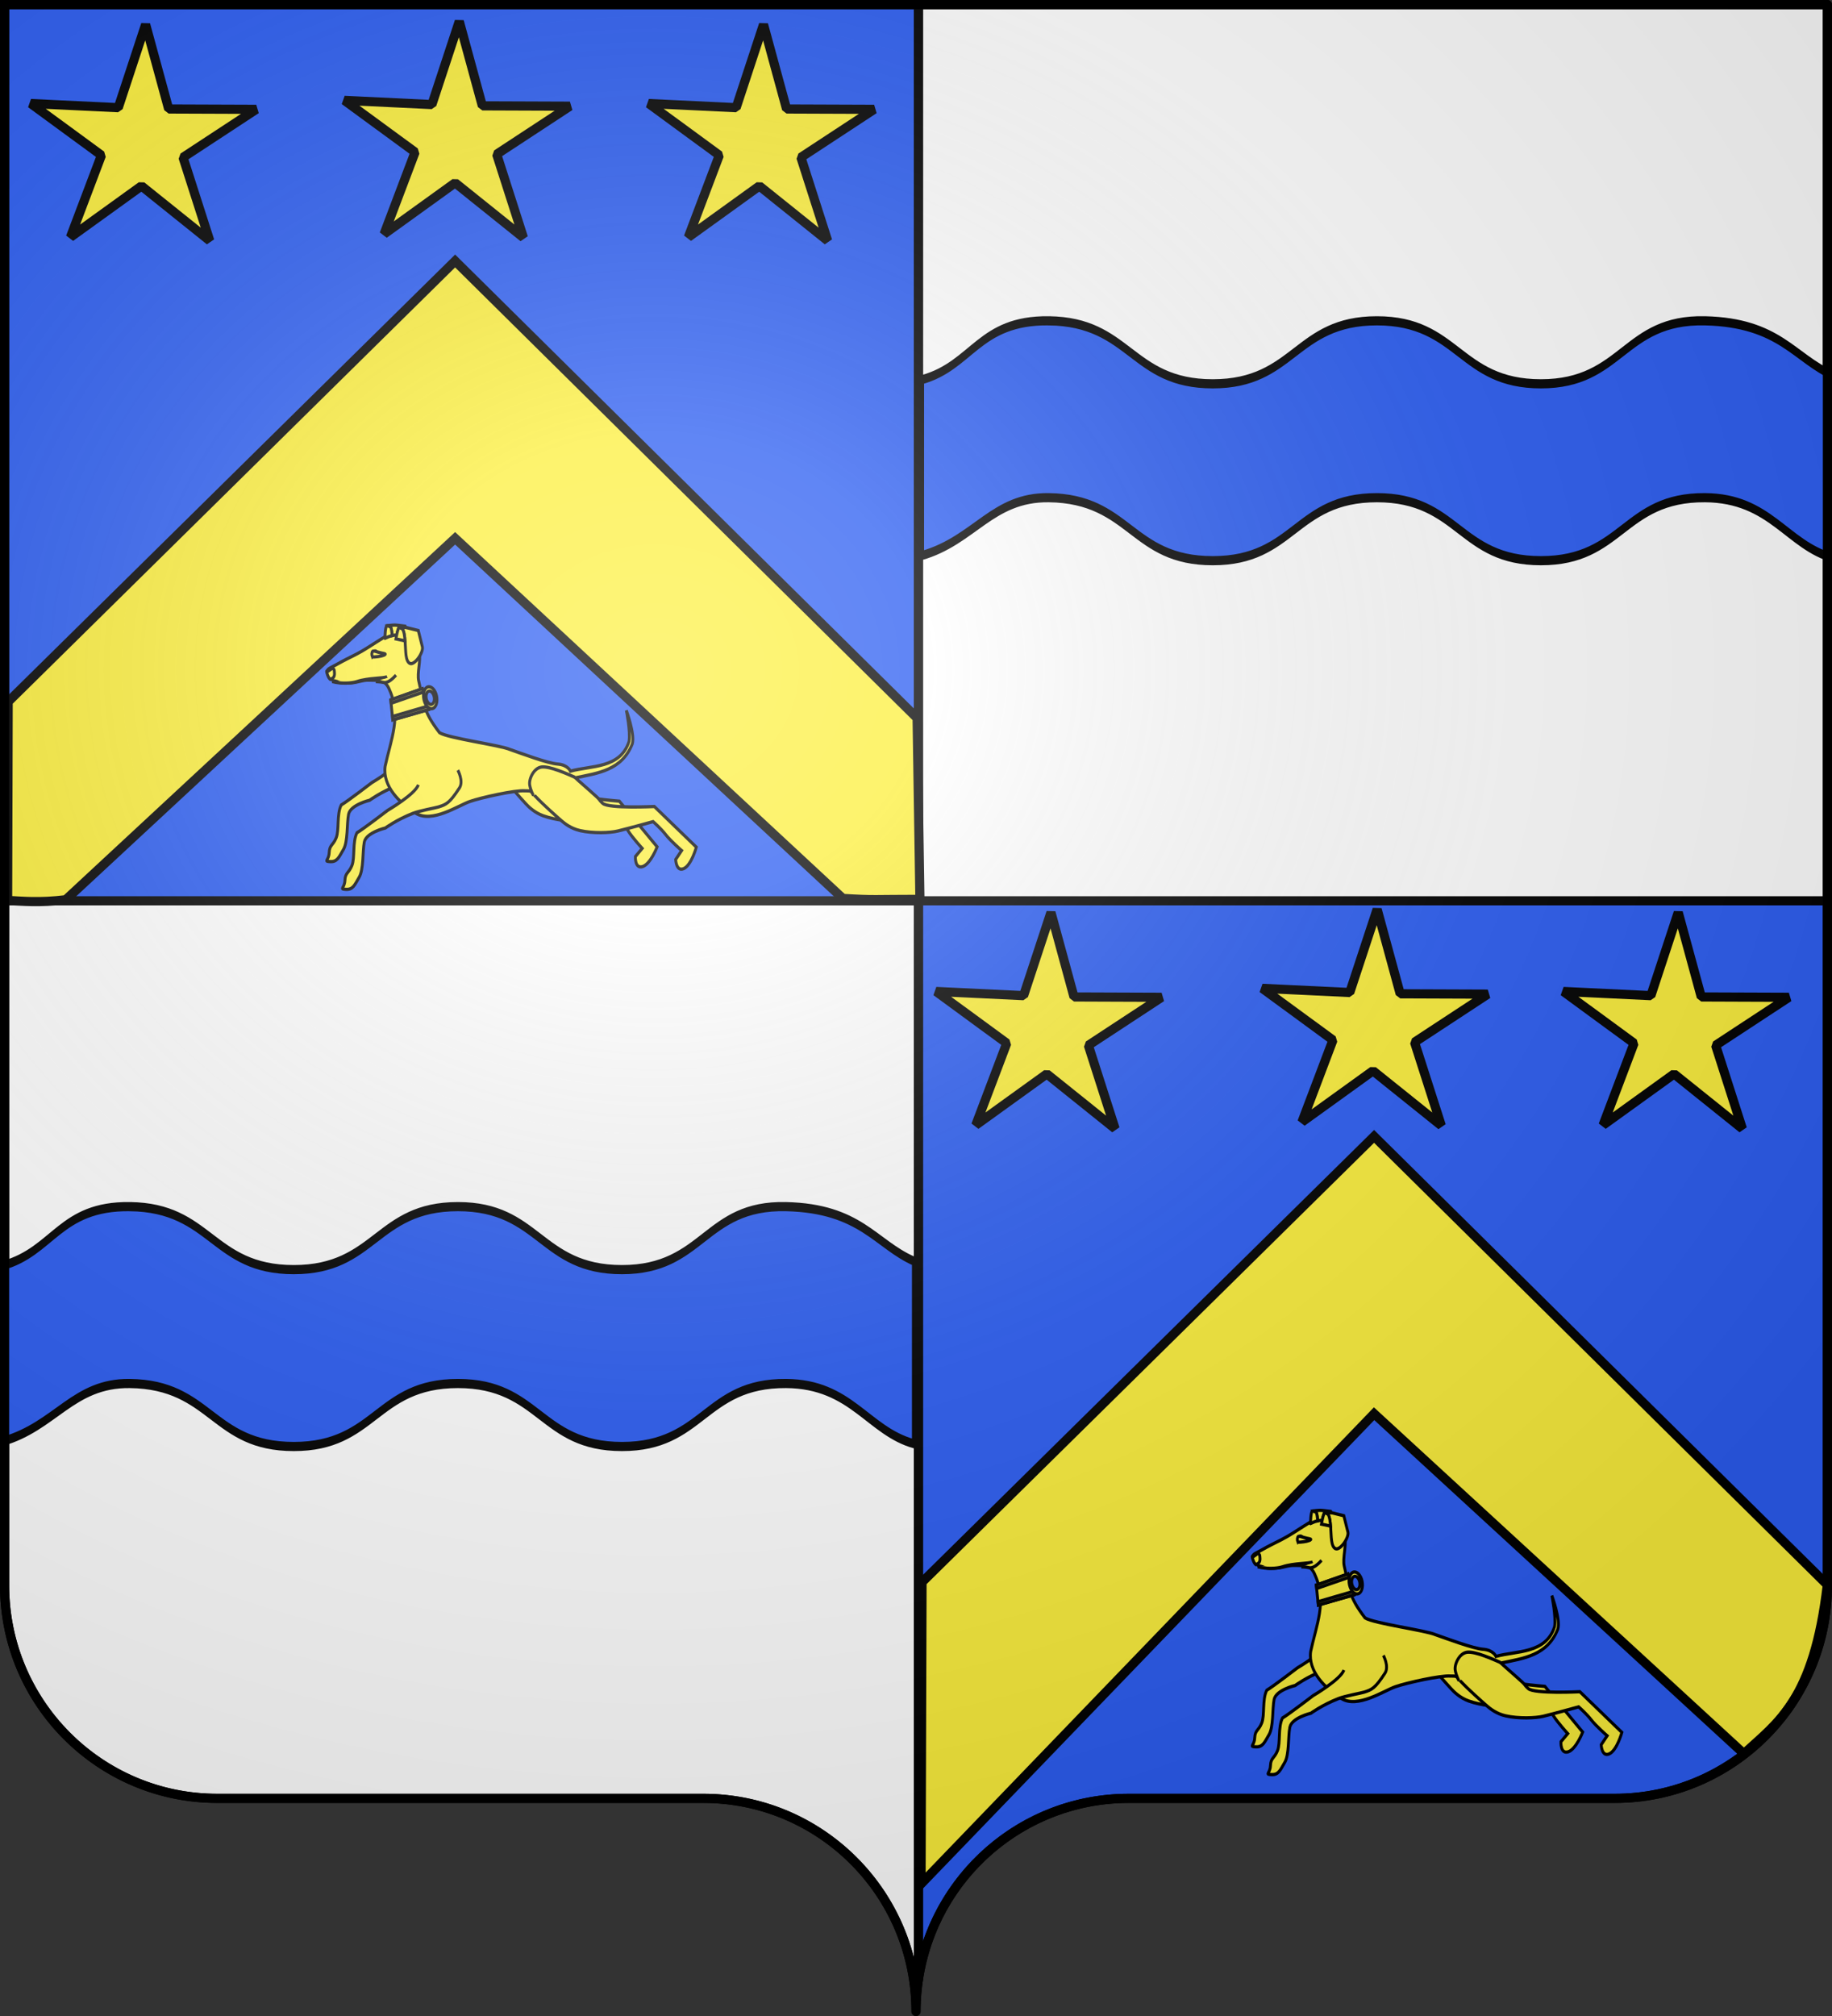 <svg xmlns="http://www.w3.org/2000/svg" xmlns:xlink="http://www.w3.org/1999/xlink" width="600" height="660" version="1.0"><rect width="100%" height="100%" fill="#333333" stroke="none"/><desc>Flag of Canton of Valais (Wallis)</desc><defs><radialGradient xlink:href="#a" id="g" cx="285.186" cy="200.448" r="300" fx="285.186" fy="200.448" gradientTransform="matrix(1.551 0 0 1.35 -227.894 -51.264)" gradientUnits="userSpaceOnUse"/><linearGradient id="a"><stop offset="0" style="stop-color:white;stop-opacity:.314"/><stop offset=".19" style="stop-color:white;stop-opacity:.251"/><stop offset=".6" style="stop-color:#6b6b6b;stop-opacity:.125"/><stop offset="1" style="stop-color:black;stop-opacity:.125"/></linearGradient></defs><path d="M598.5 294.906V519c0 38.504-31.21 69.75-69.656 69.75H369.656c-34.928 0-63.868 25.784-68.875 59.375V294.906z" style="fill:#2b5df2;fill-opacity:1;fill-rule:nonzero;stroke:#000;stroke-width:3;stroke-linecap:round;stroke-linejoin:round;stroke-miterlimit:4;stroke-opacity:1;stroke-dashoffset:0"/><path d="M300.781 294.906v353.219A70.4 70.4 0 0 0 300 658.5c0-38.504-31.21-69.75-69.656-69.75H71.156C32.71 588.75 1.5 557.504 1.5 519V294.906z" style="fill:#fff;fill-opacity:1;fill-rule:nonzero;stroke:#000;stroke-width:3;stroke-linecap:round;stroke-linejoin:round;stroke-miterlimit:4;stroke-opacity:1;stroke-dasharray:none;stroke-dashoffset:0"/><path d="M598.5 1.5v293.406H300.781V1.5z" style="fill:#fff;fill-opacity:1;fill-rule:nonzero;stroke:#000;stroke-width:3;stroke-linecap:round;stroke-linejoin:round;stroke-miterlimit:4;stroke-opacity:1;stroke-dashoffset:0"/><path d="M300.781 1.5v293.406H1.5V1.5z" style="fill:#2b5df2;fill-rule:evenodd;stroke:#000;stroke-width:3;stroke-linecap:butt;stroke-linejoin:miter;stroke-opacity:1"/><path d="M571.151 574.131 450.028 462.82 301.646 616.772l.323-98.79 148.059-145.949 148.44 146.82c-4.45 37.976-16.27 45.001-27.317 55.278z" style="fill:#fcef3c;fill-opacity:1;fill-rule:evenodd;stroke:#000;stroke-width:3;stroke-linecap:butt;stroke-linejoin:miter;stroke-miterlimit:4;stroke-opacity:1;stroke-dasharray:none;display:inline"/><path id="b" d="m-248.584 161.805-23.264-16.768-22.369 17.944 8.758-27.307-23.978-15.73 28.677-.108 7.55-27.665 8.965 27.24 28.644-1.37-23.136 16.944z" style="fill:#fcef3c;fill-opacity:1;fill-rule:nonzero;stroke:#000;stroke-width:3;stroke-linecap:round;stroke-linejoin:bevel;stroke-miterlimit:4;stroke-opacity:1;stroke-dasharray:none;stroke-dashoffset:0" transform="matrix(-1 0 0 1 177.818 205.52)"/><use xlink:href="#b" id="c" width="600" height="660" x="0" y="0" style="fill:#fcef3c;stroke:#000;stroke-opacity:1;stroke-width:3;stroke-miterlimit:4;stroke-dasharray:none" transform="translate(98.612 1.027)"/><use xlink:href="#c" id="d" width="600" height="660" x="0" y="0" style="fill:#fcef3c;stroke:#000;stroke-opacity:1;stroke-width:3;stroke-miterlimit:4;stroke-dasharray:none" transform="translate(-205.441)"/><use xlink:href="#b" width="600" height="660" style="fill:#fcef3c;stroke:#000;stroke-opacity:1;stroke-width:3;stroke-miterlimit:4;stroke-dasharray:none" transform="translate(-300.61 -290.7)"/><use xlink:href="#c" width="600" height="660" style="fill:#fcef3c;stroke:#000;stroke-opacity:1;stroke-width:3;stroke-miterlimit:4;stroke-dasharray:none" transform="translate(-299.582 -290.7)"/><use xlink:href="#d" width="600" height="660" style="fill:#fcef3c;stroke:#000;stroke-opacity:1;stroke-width:3;stroke-miterlimit:4;stroke-dasharray:none" transform="translate(-296.504 -290.7)"/><path d="M301.285 294.432c-15.47.004-14.552.339-25.255-.308L149.056 176.229 21.546 294.552c-8.746 1.071-14.214.466-19.05.226l.18-65.041 146.38-144.294L300.366 235.1z" style="fill:#fcef3c;fill-opacity:1;fill-rule:evenodd;stroke:#000;stroke-width:3;stroke-linecap:butt;stroke-linejoin:miter;stroke-miterlimit:4;stroke-opacity:1;stroke-dasharray:none;display:inline"/><g id="e" style="fill:#2b5df2"><g style="fill:#2b5df2;display:inline"><path d="M84.719 162.031c-46.074-.263-49.834 14.645-83.135 19.281v57.563c34.614-4.985 46.07-19.162 83.135-18.937 53.74.325 53.728 20.625 107.469 20.625s53.76-20.625 107.5-20.625 53.728 20.625 107.468 20.625 53.73-20.807 107.469-20.625c42.993.149 53.38 15.514 83.96 19.75v-59.782c-25.423-5.544-34.994-17.294-83.96-17.875-53.738-.621-53.729 20.625-107.469 20.625s-53.728-20.625-107.468-20.625-53.76 20.625-107.5 20.625-53.73-20.318-107.47-20.625z" style="fill:#2b5df2;fill-opacity:1;fill-rule:evenodd;stroke:#000;stroke-width:3;stroke-linecap:butt;stroke-linejoin:miter;stroke-miterlimit:4;stroke-opacity:1;stroke-dasharray:none;display:inline" transform="matrix(.5 0 0 1 301.1 -57.004)"/></g></g><use xlink:href="#e" width="600" height="660" transform="translate(-300.972 290)"/><g id="f" style="fill:#fcef3c;stroke:#000;stroke-opacity:1;stroke-width:3.109;stroke-miterlimit:4;stroke-dasharray:none"><g style="fill:#fcef3c;stroke:#000;stroke-opacity:1;stroke-width:2.282;stroke-miterlimit:4;stroke-dasharray:none"><path d="M219.018 294.261c-2.594 6.632-24.59 17.907-24.59 17.907s-18.681 12.572-24.476 15.658c-3.718 6.574-1.454 17.4-3.99 22.906s-5.32 4.801-5.607 10.423c-.288 5.622-4.814 5.954.808 6.242s6.92-3.028 10.58-8.477c3.66-5.45 2.607-17.905 4.077-24.594 1.47-6.688 16.85-9.847 16.85-9.847s8.884-5.727 21.722-10.16c5.717-1.975 18.102-3.844 20.745-4.577 6.03-1.673 8.758-2.567 16.7-13.29 3.488-4.708-1.293-12.415-1.293-12.415M298.477 307.52c5.712 6.642 14.917 15.562 18.843 19.311 2.32 2.216 6.93 6.253 13.91 8.474 10.163 3.234 23.814 4.251 29.938 3.638 10.328-1.034 28.821-3.426 28.821-3.426s5.695 5.441 8.988 10.143c3.294 4.703 11.435 12.48 11.435 12.48l-5.438 5.696s-.591 8.78 5.74 7.042c6.33-1.738 11.623-13.805 11.623-13.805l-30.202-31.957s-36.463-2.459-40.745-6.752c-3.977-3.986.039-1.069-8.917-9.622-6.303-6.019-6.519-6.304-7.623-7.414z" style="fill:#fcef3c;fill-opacity:1;fill-rule:evenodd;stroke:#000;stroke-width:2.282;stroke-linecap:butt;stroke-linejoin:miter;stroke-miterlimit:4;stroke-opacity:1;stroke-dasharray:none;display:inline" transform="matrix(.41 0 0 .468 42.066 110.133)"/><path d="M213.31 207.889c-5.249.107-9.896 3.05-14.169 5.356-5.292 2.858-10.863 6.3-17.368 9.195-6.29 2.799-10.027 4.337-15.954 7.293-5.038 2.512-5.636 2.202-7.374 4.37.97 3.52 1.832 3.81 4.916 6.656 5.994.904 3.23 1.784 11.548 1.728 8.26-.057 11.386-2.308 17.844-2.041 7.203.298 12.393-1.032 16.023 7.281 9.198 18.169.902 34.156-3.722 52.983-2.142 13.944 11.498 25.77 24.5 32.859 13.001 7.089 33.817-5.347 43.073-8.198s36.442-8.027 43.978-7.513c1.231.084 2.877-.132 4.753.278.992 1.095 1.624 1.614 3.27 3.166 6.379 6.011 16.893 14.146 21.299 17.507 2.55 1.947 7.578 5.45 14.76 6.887 10.458 2.094 24.138 1.598 30.157.314 10.151-2.168 28.267-6.586 28.267-6.586s6.26 4.78 10.052 9.09c3.793 4.31 12.743 11.142 12.743 11.142l-4.777 6.261s.38 8.792 6.481 6.366c6.1-2.427 10.03-15.004 10.03-15.004l-33.543-28.43s-36.513 1.58-41.242-2.214c-4.392-3.523-.08-1.067-9.925-8.58S357 308.78 357 308.78c18.067-3.282 37.115-5.182 45.476-23.723 2.308-6.737-4.766-23.456-4.766-23.456s3.42 14.64 2.169 21.74c-6.955 19.05-30.257 16.763-46.81 20.778 0 0-2.112-4.445-10.215-4.963s-28.96-7.447-38.169-10.226c-7.63-2.99-49.25-7.836-56.198-11.722-13.337-15.24-12.31-20.07-16.626-36.217-1.473-5.433 1.902-14.51.429-19.943s-4.541-8.102-12.534-11.768c-2.248-1.03-4.393-1.433-6.446-1.391z" style="fill:#fcef3c;fill-opacity:1;fill-rule:evenodd;stroke:#000;stroke-width:2.282;stroke-linecap:butt;stroke-linejoin:miter;stroke-miterlimit:4;stroke-opacity:1;stroke-dasharray:none;display:inline" transform="matrix(.41 0 0 .468 42.066 110.133)"/><path d="M231.591 313.67c-2.594 6.631-24.59 17.906-24.59 17.906s-18.681 12.573-24.476 15.658c-3.718 6.574-1.454 17.4-3.99 22.907-2.537 5.506-5.32 4.8-5.607 10.422-.288 5.623-4.814 5.955.808 6.242 5.622.288 6.92-3.028 10.58-8.477 3.66-5.45 2.607-17.904 4.077-24.593 1.47-6.69 16.85-9.848 16.85-9.848s8.884-5.727 21.722-10.16c5.717-1.975 18.102-3.844 20.745-4.577 6.03-1.673 8.758-2.567 16.7-13.289 3.488-4.708-1.293-12.415-1.293-12.415" style="fill:#fcef3c;fill-opacity:1;fill-rule:evenodd;stroke:#000;stroke-width:2.282;stroke-linecap:butt;stroke-linejoin:miter;stroke-miterlimit:4;stroke-opacity:1;stroke-dasharray:none;display:inline" transform="matrix(.41 0 0 .468 42.066 110.133)"/><path d="M356.731 308.428c-6.587-2.523-20.077-7.81-26.53-7.227-6.455.583-10.501 8.51-9.66 12.657s2.965 7.27 2.965 7.27" style="fill:#fcef3c;stroke:#000;stroke-width:2.282;stroke-linecap:butt;stroke-linejoin:miter;stroke-miterlimit:4;stroke-opacity:1;stroke-dasharray:none;display:inline" transform="matrix(.41 0 0 .468 42.066 110.133)"/><g style="fill:#fcef3c;stroke:#000;stroke-opacity:1;stroke-width:6.15;stroke-miterlimit:4;stroke-dasharray:none"><path d="M373.123 218.4c8.827 6.644-2.446 20.622-10.014 31.348s-21.846 25.403-16.843 34.996 36 3.605 40.678-6.116c4.679-9.721 13.432-28.937 13.432-28.937l-16.436-21.89z" style="fill:#fcef3c;fill-opacity:1;fill-rule:evenodd;stroke:#000;stroke-width:6.15;stroke-linecap:butt;stroke-linejoin:miter;stroke-miterlimit:4;stroke-opacity:1;stroke-dasharray:none;display:inline" transform="scale(.152 .174)rotate(-40.873 1907.628 45.872)"/><path d="M224.116 119.59a.725.794 0 1 1-1.449 0 .725.794 0 1 1 1.45 0z" style="fill:#fcef3c;fill-opacity:1;fill-rule:nonzero;stroke:#000;stroke-width:1.435;stroke-miterlimit:4;stroke-opacity:1;stroke-dasharray:none;display:inline" transform="matrix(.632 -.195 .171 .717 -38.748 171.503)"/><path d="M196.724 194.984c9.677 4.88 13.352-.8 17.215-6.378 2.626-3.79-.282-6.515-.282-6.515l-13.668-2.247s-4.57 8.49-3.265 15.14z" style="fill:#fcef3c;fill-rule:evenodd;stroke:#000;stroke-width:6.15;stroke-linecap:butt;stroke-linejoin:miter;stroke-miterlimit:4;stroke-opacity:1;stroke-dasharray:none;display:inline" transform="scale(.152 .174)rotate(-40.873 1907.628 45.872)"/><path d="M197.262 200.823c11.154 15.65 29.166 29.896 40.185 34.986 23.936 11.058 47.211 33.37 55.258 35.663M293.131 222.357c1.263-4.207 4.558-7.593 7.73-7.418 2.82 1.357 4.62 4.931 7.446 9.038 2.655 3.856 6.359 8.21 8.37 10.809 4.152 5.366-7.538-.142-13.663-4.618-5.556-4.05-6.723-4.43-9.883-7.811z" style="fill:#fcef3c;stroke:#000;stroke-width:6.15;stroke-linecap:butt;stroke-linejoin:miter;stroke-miterlimit:4;stroke-opacity:1;stroke-dasharray:none;display:inline" transform="scale(.152 .174)rotate(-40.873 1907.628 45.872)"/><path d="M364.271 205.288a160 160 0 0 0-7.364-5.213s.299 2.193 2.305 4.718c1.928 2.425-7.025 14.29-7.745 15.236 2.842 1.604 5.528 3.466 7.98 5.734 5.159-3.7 12.287-8.393 13.84-7.203l-.171-.155c.354.267.666.541.958.831l9.176 7.956.933-2.257s-9.134-9.96-13.623-14.388c-1.683-1.66-4.02-3.548-6.289-5.259zm9.803 13.948-.787-.676 3.059 6.287c-.004-2.128-.687-4.033-2.272-5.61zm-2.588 18.346z" style="fill:#fcef3c;fill-opacity:1;fill-rule:evenodd;stroke:#000;stroke-width:6.15;stroke-linecap:butt;stroke-linejoin:miter;stroke-opacity:1;display:inline;stroke-miterlimit:4;stroke-dasharray:none" transform="scale(.152 .174)rotate(-40.873 1907.628 45.872)"/><path d="M355.05 198.651c-4.055-1.138-18.136 14.665-18.136 14.665l-.04.525c5 1.715 9.991 3.591 14.593 6.188.72-.946 9.673-12.81 7.745-15.237-1.738-2.186-2.174-4.037-2.265-4.517zm16.436 38.931z" style="fill:#fcef3c;fill-opacity:1;fill-rule:evenodd;stroke:#000;stroke-width:6.15;stroke-linecap:butt;stroke-linejoin:miter;stroke-opacity:1;display:inline;stroke-miterlimit:4;stroke-dasharray:none" transform="scale(.152 .174)rotate(-40.873 1907.628 45.872)"/><path d="M268.193 262.433c13.943 12.664 10.623 13.772 18.877 17.146 8.255 3.374 22.034 2.114 22.034 2.114" style="fill:#fcef3c;stroke:#000;stroke-width:6.15;stroke-linecap:butt;stroke-linejoin:miter;stroke-opacity:1;display:inline;stroke-miterlimit:4;stroke-dasharray:none" transform="scale(.152 .174)rotate(-40.873 1907.628 45.872)"/><path d="M373.287 218.56c-2.483-1.904-19.672 11.53-19.672 11.53L366 245.68c5.024-7.033 10.355-14.81 10.345-20.833z" style="fill:#fcef3c;fill-opacity:1;fill-rule:evenodd;stroke:#000;stroke-width:6.15;stroke-linecap:butt;stroke-linejoin:miter;stroke-opacity:1;display:inline;stroke-miterlimit:4;stroke-dasharray:none" transform="scale(.152 .174)rotate(-40.873 1907.628 45.872)"/></g><path d="m209.53 254.267 1.614 13.948 28.647-7.22-4.88-14.554z" style="fill:#fcef3c;fill-opacity:1;fill-rule:evenodd;stroke:#000;stroke-width:2.282;stroke-miterlimit:4;stroke-opacity:1;stroke-dasharray:none" transform="matrix(.41 0 0 .468 42.066 110.133)"/><path d="m209.53 254.267.295 2.359 25.915-7.88-.829-2.305zM210.943 265.856l.201 2.359 28.647-7.22-.734-2.306z" style="fill:#fcef3c;fill-opacity:1;fill-rule:evenodd;stroke:#000;stroke-width:2.282;stroke-miterlimit:4;stroke-opacity:1;stroke-dasharray:none;display:inline" transform="matrix(.41 0 0 .468 42.066 110.133)"/><path d="M239.224 245.178c2.808-.683 5.911 2.148 6.927 6.328s-.437 8.137-3.245 8.82-5.903-2.17-6.92-6.35c-1.015-4.179.43-8.116 3.238-8.798m.72 2.958c-1.711.416-2.598 2.814-1.98 5.36.62 2.546 2.513 4.287 4.223 3.871s2.593-2.83 1.974-5.377-2.507-4.27-4.218-3.854" style="fill:#fcef3c;fill-opacity:1;fill-rule:nonzero;stroke:#000;stroke-width:2.282;stroke-linecap:round;stroke-linejoin:round;stroke-miterlimit:4;stroke-opacity:1;stroke-dashoffset:0;display:inline;stroke-dasharray:none" transform="matrix(.41 0 0 .468 42.066 110.133)"/></g></g><use xlink:href="#f" width="600" height="660" transform="translate(303.123 289.807)"/><path d="M1.5 1.5V518.99c0 38.505 31.203 69.755 69.65 69.755h159.2c38.447 0 69.65 31.25 69.65 69.754 0-38.504 31.203-69.754 69.65-69.754h159.2c38.447 0 69.65-31.25 69.65-69.755V1.5z" style="fill:url(#g);fill-opacity:1;fill-rule:evenodd;stroke:none;stroke-width:3;stroke-linecap:butt;stroke-linejoin:miter;stroke-miterlimit:4;stroke-dasharray:none;stroke-opacity:1"/><path d="M300 658.5c0-38.504 31.203-69.754 69.65-69.754h159.2c38.447 0 69.65-31.25 69.65-69.753V1.5H1.5v517.493c0 38.504 31.203 69.753 69.65 69.753h159.2c38.447 0 69.65 31.25 69.65 69.754" style="fill:none;fill-opacity:1;fill-rule:nonzero;stroke:#000;stroke-width:3;stroke-linecap:round;stroke-linejoin:round;stroke-miterlimit:4;stroke-dasharray:none;stroke-dashoffset:0;stroke-opacity:1"/></svg>